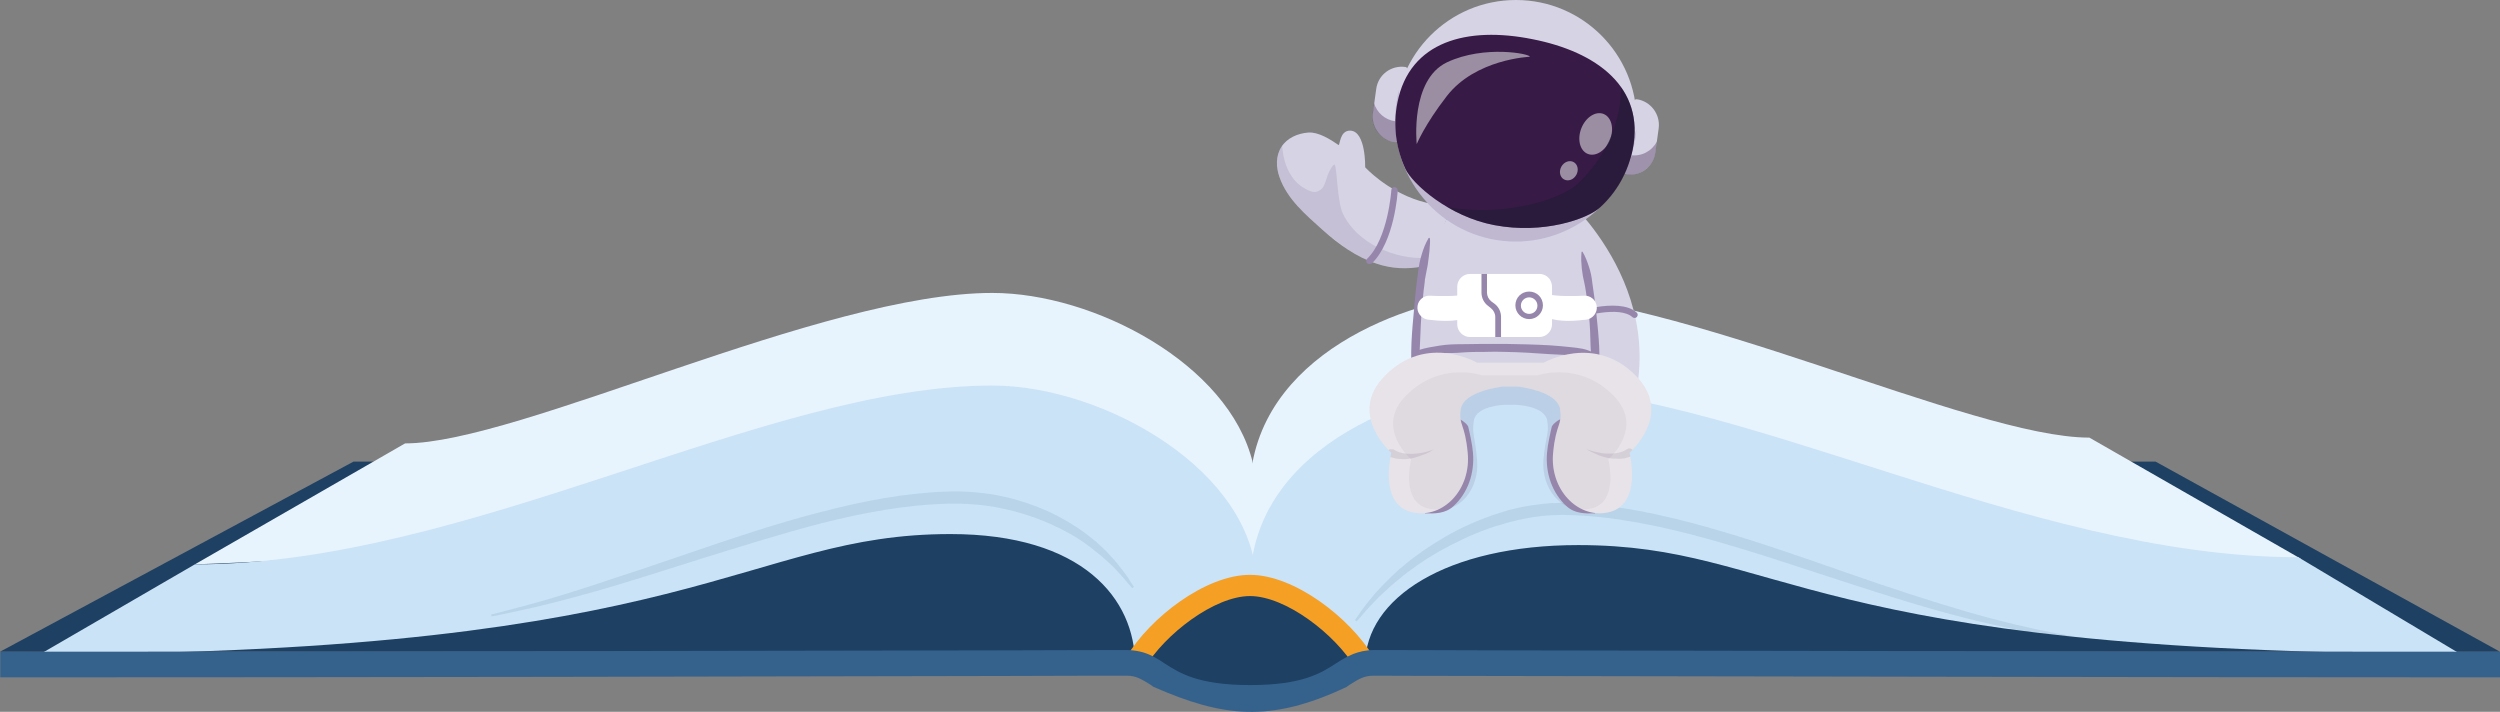 <?xml version="1.0" encoding="utf-8"?>
<!-- Generator: Adobe Illustrator 27.5.0, SVG Export Plug-In . SVG Version: 6.00 Build 0)  -->
<svg version="1.1" id="_x2014_ÎÓÈ_x5F_1" xmlns="http://www.w3.org/2000/svg" xmlns:xlink="http://www.w3.org/1999/xlink"
	 x="0px" y="0px" width="907.2px" height="258.3px" viewBox="0 0 907.2 258.3" style="enable-background:new 0 0 907.2 258.3;"
	 xml:space="preserve">
<rect x="0" y="0" width="907.2" height="258.3" fill="#808080" stroke="none"/>
<style type="text/css">
	.st0{fill:#1E4063;}
	.st1{fill:#E8F4FD;}
	.st2{fill:#CAE3F7;}
	.st3{opacity:0.1;}
	.st4{fill:#F59F25;}
	.st5{fill:#35628C;}
	.st6{fill:#371944;}
	.st7{fill:#9686AC;}
	.st8{opacity:0.3;}
	.st9{fill:#6B184E;}
	.st10{opacity:0.1;clip-path:url(#SVGID_00000005251577832684942030000001746270145077686927_);}
	.st11{fill:#D5D3E4;}
	.st12{fill:#FFFFFF;}
	.st13{clip-path:url(#SVGID_00000097467011026664423200000001641846384094701497_);}
	.st14{opacity:0.7;}
	.st15{opacity:0.35;}
	.st16{fill:#371A45;}
	.st17{opacity:0.5;}
	.st18{fill:#101928;}
	.st19{opacity:5.000000e-02;clip-path:url(#SVGID_00000101802242739761298670000017421369251996884891_);}
	.st20{opacity:0.1;clip-path:url(#SVGID_00000101802242739761298670000017421369251996884891_);}
</style>
<g>
	<g>
		<g>
			<polygon class="st0" points="0,236.5 128.3,167.5 782.2,167.5 907.2,236.5 			"/>
		</g>
	</g>
	<g>
		<g>
			<path class="st0" d="M491.8,240.5c0,3-3.4,6.1-8.7,8.7h-61.8c-5.8-2.7-9.4-5.7-9.4-8.1c0-1.4,0.5-3.1,1.5-4.7
				c0.1-0.2,0.2-0.3,0.3-0.5c5.8-9.5,24.6-21,39.9-21c15.2,0,31.5,12.5,36.6,21c0.3,0.5,0.5,0.9,0.8,1.4
				C491.5,238.5,491.8,239.6,491.8,240.5z"/>
		</g>
	</g>
	<g>
		<g>
			<g>
				<path class="st1" d="M835,202.8c-183.3-5.7-194.3-38.6-262.4-38.6c-47.9,0-77.3,19.3-77.3,43.3l-22.5-22l-15.4,19.3l-8-0.8
					l4.1-25.1c0-3.9,0.3-7.5,1-11l0,0c8.2-44.4,64.7-61.6,92.6-61.6c61.9,0,168.2,52.5,211.1,52.5L835,202.8z"/>
			</g>
		</g>
		<g>
			<g>
				<path class="st1" d="M455.9,178.9l-0.1,30L434.4,186l-22.5,21.5c0-23.9-19.1-47.4-67-47.4c-67.9,0-91.1,38.2-274.2,44.7
					l76.3-43.9c41.3,0,151.3-54.6,213.1-54.6c36.9,0,85.9,25.8,94.5,61.6C455.4,171.5,455.9,175.1,455.9,178.9z"/>
			</g>
		</g>
	</g>
	<g>
		<g>
			<g>
				<path class="st2" d="M834,202.2c-99.7,0-204.3-62.3-286.9-62.3c-30.1,0-93.5,20.1-93.5,72.6l19.3,6.6l22.5,22
					c0-24,29.4-43.3,77.3-43.3c74.7,0,80.4,39.4,319.9,39.4L834,202.2z"/>
			</g>
		</g>
		<g>
			<g>
				<path class="st2" d="M360.1,139.9c-82.7,0-189.7,64.9-289.4,64.9l-56,32.5c239.5,0,255.5-43.5,330.2-43.5
					c47.9,0,67,23.4,67,47.4l22.5-21.5l21.6-7.2C455.9,171.2,400.7,139.9,360.1,139.9z"/>
			</g>
		</g>
	</g>
	<g class="st3">
		<g>
			<path class="st0" d="M756.7,232.4c0,0-1.1-0.1-3.2-0.4c-2.1-0.2-5.1-0.6-9-1.2c-7.7-1.2-18.6-3.3-31.6-6.6
				c-13-3.3-27.8-7.9-43.7-13.1c-15.9-5.1-32.7-10.9-49.7-15.6s-34.4-8.3-50.8-8.6c-1,0-2.1-0.1-3,0l-3.1,0.1
				c-2,0.1-3.9,0.3-5.8,0.6c-3.8,0.6-7.6,1.4-11.2,2.5c-7.2,2-13.7,4.9-19.5,7.9s-10.9,6.3-15.1,9.5c-2.2,1.6-4,3.3-5.8,4.7
				c-1.7,1.6-3.3,3-4.7,4.3c-2.7,2.8-4.8,5-6.1,6.6c-1.4,1.6-2.1,2.4-2.1,2.4l-0.6-0.5c0,0,0.6-0.9,1.8-2.6c1.1-1.8,3.1-4.1,5.6-7.2
				c1.3-1.4,2.8-3,4.5-4.7c1.7-1.6,3.5-3.5,5.7-5.2c4.2-3.6,9.3-7.1,15.1-10.5c5.8-3.4,12.6-6.4,20.1-8.8c3.7-1.2,7.7-2.1,11.7-2.7
				c2-0.3,4.2-0.5,6.3-0.7l3.1-0.1c1.2-0.1,2.1,0,3.2,0c17,0.4,34.6,4.2,51.8,9.1c17.2,4.9,34,10.8,49.7,16.3s30.5,10.3,43.2,14
				c12.8,3.7,23.6,6.2,31.2,7.6c3.8,0.7,6.8,1.3,8.9,1.6c2.1,0.3,3.2,0.5,3.2,0.5L756.7,232.4z"/>
		</g>
	</g>
	<g class="st3">
		<g>
			<path class="st0" d="M178.2,223c0,0,3.8-0.9,10.4-2.7c6.6-1.7,15.9-4.4,27.1-8.1c11.1-3.6,24-7.9,37.9-12.7
				c13.8-4.7,28.7-9.7,43.9-13.6c15.2-4,30.8-7,45.7-7.5c7.5-0.3,14.8,0.4,21.5,1.9c6.7,1.6,12.9,3.8,18.2,6.5
				c5.3,2.7,9.9,5.7,13.6,8.8c1.9,1.4,3.5,3.1,5,4.5c1.4,1.5,2.7,2.9,3.8,4.2c2.1,2.7,3.8,4.8,4.7,6.4c1,1.5,1.5,2.3,1.5,2.3
				l-0.7,0.4c0,0-0.6-0.7-1.8-2.1c-1.1-1.4-2.9-3.4-5.2-5.8c-1.2-1.1-2.6-2.4-4.1-3.7c-1.6-1.2-3.2-2.7-5.1-4
				c-3.7-2.8-8.3-5.4-13.5-7.7s-11.1-4.3-17.5-5.6c-6.4-1.4-13.3-1.9-20.4-1.7c-14.4,0.4-29.7,3.2-44.8,7
				c-15,3.9-29.9,8.6-43.8,12.9c-13.9,4.4-27,8.6-38.2,11.8c-11.3,3.2-20.8,5.6-27.5,7c-6.7,1.5-10.5,2.2-10.5,2.2L178.2,223z"/>
		</g>
	</g>
	<g>
		<path class="st4" d="M453.6,208.6c-16.1,0-36.3,15.5-44.9,29.9l6.6,4c7.4-12.4,25.4-26.2,38.3-26.2s30.9,13.8,38.3,26.2l6.6-4
			C489.8,224.1,469.7,208.6,453.6,208.6z"/>
	</g>
	<g>
		<path class="st5" d="M907.2,236.5v9.3c-125.4,0-287.2-0.4-364.9-0.5c-24.2,0-40-0.1-43.9-0.1c-3.5,0-5.5,1.3-8.8,3.4
			c-0.3,0.2-0.7,0.5-1,0.7c-27.9,13.2-45.2,10.8-69.9,0c-0.4-0.2-0.7-0.4-1-0.7c-3.4-2.1-5.4-3.4-8.8-3.4c-3.8,0-19.7,0-43.9,0.1
			c-77.8,0.2-239.5,0.5-364.9,0.5v-9.3c125.4,0,287.1-0.4,364.9-0.5c24.2-0.1,40-0.1,43.9-0.1c1.7,0,3.2,0.2,4.6,0.5
			c3.7,0.8,6.5,2.6,9.2,4.4c5.4,3.5,12.2,7.8,31,7.8s25.6-4.3,31-7.8c2-1.3,4-2.5,6.4-3.5c2.1-0.8,4.5-1.4,7.4-1.4
			c3.8,0,19.7,0,43.9,0.1C620,236.1,781.8,236.5,907.2,236.5z"/>
	</g>
</g>
<g>
	<g class="st3">
		<g>
			<path class="st6" d="M557.5,136.2c0,0,14.2-5.3,26,7.4c10.8,11.6-1.8,23.1-1.8,23.1s3.9,15.9-6.2,17.9
				c-8.6,1.7-16.3-7.1-15.4-17.9c0.8-8.9,2.1-9,1.4-13.9c-0.8-5.6-11.4-5.9-11.4-5.9h-4.2c0,0-10.4,0.3-11.1,5.9
				c-0.7,4.9,0.4,5,1.2,14c1,10.9-6.8,19.7-15.4,17.9c-10.1-2-6.2-17.9-6.2-17.9s-12.6-11.5-1.8-23.1c11.8-12.7,26-7.4,26-7.4H557.5
				z"/>
		</g>
	</g>
	<path class="st7" d="M571.1,180.5c-4.2-3.8-6.3-9.8-5.7-16c0.3-3.3,0.8-5.4,1.2-7c-0.9,0,0.6-5.3-0.4-5.3c-0.3,0-1.1,0.5-1.9,1.2
		c-0.8,0.6-1.2,1.4-1.2,1.5c-0.4,1.6-1.5,6.5-1.7,9.3c-0.7,7.5,1.9,14.8,7.1,19.5c2.9,2.7,6.8,2.7,10.3,2.6c0-1.4,0-0.7,0-2.1
		C575.9,183.8,573.3,182.6,571.1,180.5z"/>
	<path class="st7" d="M524.8,180.5c4.2-3.8,6.3-9.8,5.7-16c-0.3-3.3-0.8-5.4-1.2-7c0.9,0-0.6-5.3,0.4-5.3c0.3,0,1.1,0.5,1.9,1.2
		c0.8,0.6,1.2,1.4,1.2,1.5c0.4,1.6,1.5,6.5,1.7,9.3c0.7,7.5-1.9,14.8-7.1,19.5c-2.9,2.7-6.8,2.7-10.3,2.6c0-1.4,0-0.7,0-2.1
		C520,183.8,522.6,182.6,524.8,180.5z"/>
	<g class="st8">
		<g>
			<path class="st9" d="M580.8,88c-0.1,0-0.1,0.1-0.2,0.1c0-0.1,0-0.2,0-0.3c0-0.1,0-0.2,0-0.4c0,0,0-0.1,0-0.1c0,0,0,0,0,0
				c0,0,0-0.1,0-0.1c0,0,0-0.1,0-0.1c0,0,0,0,0,0c0,0,0-0.1,0-0.1c0,0,0-0.1,0-0.1c0,0,0,0.1,0,0.1c0,0.1,0,0.2,0,0.3
				C580.7,87.5,580.7,87.7,580.8,88z"/>
		</g>
	</g>
	<g>
		<defs>
			<path id="SVGID_1_" d="M526.8,74.7l-1.2,3.1l-1,2.6l-0.9,2.3l-5.1,13.4c-0.8,0.2-1.7,0.4-2.5,0.6c-5.5,1.1-11.2,0.8-16.5-1
				c-7.4-2.4-13.9-7.1-19.7-12.3c-6.1-5.5-12.8-11.1-15.6-19.1c-1.3-3.6-1.4-7.8,0.7-11c2.1-3.3,6-4.9,9.7-5.2
				c3.7-0.3,8.1,2.5,11,4.5c0.6,0.4,0.3-5.3,4.3-5.2c5.7,0.2,5.4,13.3,5.4,13.3s7.7,8.5,19.8,12.2c3,0.9,6.4,1.6,9.9,1.7
				C525.7,74.7,526.2,74.7,526.8,74.7z"/>
		</defs>
		<use xlink:href="#SVGID_1_"  style="overflow:visible;fill:#D5D3E4;"/>
		<clipPath id="SVGID_00000027598742865798130440000005416041265392983942_">
			<use xlink:href="#SVGID_1_"  style="overflow:visible;"/>
		</clipPath>
		<g style="opacity:0.1;clip-path:url(#SVGID_00000027598742865798130440000005416041265392983942_);">
			<g>
				<path class="st6" d="M518.7,96.1c-0.1,0.2-1.8,0.5-2.1,0.5c-0.7,0.2-1.5,0.3-2.3,0.4c-1.6,0.2-3.2,0.4-4.8,0.4
					c-7.2,0-14-2.8-20-6.6c-4.1-2.7-7.7-6.1-11.8-8.7c-4-2.5-7.8-5.3-10.6-9.2c-4.5-6.4-5.3-15.2-1.9-22.2c0,0.2,0,0.4,0,0.5
					c0.1,4.5,1,9.1,3.6,12.9c1.2,1.8,2.8,3.3,4.7,4.3c1.2,0.7,3.1,1.7,4.5,1.1c1.7-0.7,2.4-1.4,3.4-4.8c1.1-3.6,2.7-5.2,2.9-5
					c0.9,1,0.9,13.4,3,17.8c5.2,11.1,19.4,16.6,29.6,16.1C518.2,93.4,519.2,94.8,518.7,96.1z"/>
			</g>
		</g>
	</g>
	<g>
		<g>
			<path class="st7" d="M496.9,95.8c-0.3,0-0.6-0.1-0.8-0.3c-0.4-0.4-0.4-1.2,0-1.6c7.6-7.3,8.8-24.9,8.8-25c0-0.6,0.6-1.1,1.2-1
				c0.6,0,1.1,0.6,1.1,1.2c0,0.8-1.2,18.6-9.4,26.5C497.4,95.7,497.2,95.8,496.9,95.8z"/>
		</g>
	</g>
	<g>
		<g>
			<path class="st11" d="M594.9,132.6c-0.6,13.3-4.7,18.8-9.7,20.5c-1,0.4-2.3,0.6-3.4,0.5c-3.6-0.1-6.2-1.6-6.2-1.6
				s-1.3,0.6-2.5,0.4c-9.3-0.9-7.2-6.4-5.3-15.3c0.5-2.5,1.1-5.4,1.3-8.4c1.1-14.5-3-28.2-3-28.2l1.6-13l1.7-14.5
				c0,0,0.9,0.8,2.4,2.4c1.3,1.4,3,3.3,5,5.8C584.7,91.2,596,109.6,594.9,132.6z"/>
		</g>
	</g>
	<g>
		<g>
			<path class="st7" d="M568.9,116.3c-0.5,0-0.9-0.3-1.1-0.7c-0.2-0.6,0.1-1.2,0.7-1.4c0.8-0.3,18.8-6.7,25.4-0.8
				c0.5,0.4,0.5,1.1,0.1,1.6c-0.4,0.5-1.1,0.5-1.6,0.1c-4.6-4.2-18.3-0.5-23.2,1.3C569.1,116.3,569,116.3,568.9,116.3z"/>
		</g>
	</g>
	<g>
		<g>
			<path class="st11" d="M579.1,137.1h-65.7c-0.2-5.3-0.1-10.5,0.1-15.4c0.2-4.5,0.5-8.9,0.9-13c0.4-3.8,0.9-7.4,1.4-10.8
				c0.1-0.4,0.2-0.9,0.2-1.3c1.3-6,4.9-10.2,7.4-14.2c0.4-0.7,0.8-1.4,1.1-2c0.4-0.8,0.7-1.6,0.9-2.4c0-0.1,0-0.1,0.1-0.2
				c0.2-0.9-0.1-2-0.5-3.1c-0.9-2.5-2.5-5.2-2.1-6.6c0.8-2.2,1.4-4,1.9-5.2c0.6-1.4,0.9-2.1,0.9-2.1h40.8c0,0,0.3,0.7,0.9,2.1
				c0.6,1.5,1.4,3.6,2.4,6.5c0.6,1.8,1.2,3.8,1.9,6c0.5,1.7,1,3.4,1.4,5.3c0.2,0.9,0.5,1.8,0.7,2.8c1.1,4.5,2.1,9.6,2.9,15.3
				c0.5,3.2,0.9,6.5,1.3,10c0.4,4.1,0.7,8.5,0.9,13.1C579.3,126.8,579.3,131.8,579.1,137.1z"/>
		</g>
	</g>
	<g>
		<g>
			<path class="st7" d="M518.9,86.6c0.1,1.1,0,2.2-0.1,3.2c0,1.1-0.2,2.1-0.3,3.2c-0.1,1.1-0.3,2.1-0.4,3.1c-0.2,1-0.4,2.1-0.6,3.1
				l-0.3,1.6c-0.1,0.5-0.2,1-0.2,1.6c-0.1,1-0.3,2.1-0.4,3.1c-0.1,1-0.2,2.1-0.3,3.1c-0.1,1-0.2,2.1-0.3,3.2
				c-0.4,4.2-0.5,8.4-0.7,12.7c-0.1,2.1-0.2,4.2-0.3,6.3c-0.1,2.1-0.2,4.2-1.4,6.3c-0.1,0.1-0.2,0.2-0.3,0.1c0,0-0.1-0.1-0.1-0.1
				c-1.1-2.1-1.1-4.3-1.1-6.4c0-2.1,0-4.3,0.1-6.4c0.2-4.3,0.6-8.5,1-12.8c0.1-1.1,0.2-2.1,0.3-3.2c0.1-1.1,0.2-2.1,0.3-3.2
				c0.1-1.1,0.3-2.1,0.4-3.2l0.4-3.2c0.1-1.1,0.3-2.1,0.5-3.2c0.2-1.1,0.5-2.1,0.8-3.1c0.6-2.1,1.4-4.1,2.5-6
				c0.1-0.1,0.2-0.1,0.3-0.1C518.8,86.5,518.9,86.5,518.9,86.6L518.9,86.6z"/>
		</g>
	</g>
	<g>
		<g>
			<path class="st7" d="M578.9,137.1c-1.2-1.9-1.3-3.8-1.4-5.7c-0.1-1.9-0.2-3.8-0.3-5.7c-0.1-3.8-0.2-7.6-0.6-11.4
				c-0.2-1.9-0.4-3.8-0.7-5.7c-0.3-1.9-0.5-3.8-0.9-5.6c-0.2-0.9-0.4-1.9-0.6-2.8c-0.1-0.9-0.3-1.9-0.4-2.8c-0.1-1-0.1-1.9-0.2-2.9
				c0-1,0-1.9,0.1-3l0,0c0-0.1,0.1-0.2,0.2-0.2c0.1,0,0.1,0.1,0.2,0.1c1,1.7,1.7,3.6,2.3,5.4c0.6,1.8,1,3.7,1.2,5.7
				c0.2,1.9,0.6,3.8,0.8,5.7c0.3,1.9,0.5,3.8,0.7,5.8c0.4,3.8,0.8,7.7,1,11.6c0.1,1.9,0.1,3.9,0.1,5.8c0,1.9,0,3.8-1.1,5.8
				C579.3,137.3,579.1,137.3,578.9,137.1C579,137.2,578.9,137.2,578.9,137.1z"/>
		</g>
	</g>
	<g>
		<g>
			<path class="st12" d="M532.1,115.3c-3.9,1.6-9.9,1.2-13.9,0.7c-2.4-0.3-4.2-2.6-3.8-5v0c0.3-2.2,2.3-3.8,4.5-3.7
				c3.8,0.2,9.5,0.3,13.2-0.5"/>
		</g>
	</g>
	<g>
		<g>
			<path class="st7" d="M578,128.2c-2.7,0.9-5.3,0.8-8,0.7c-2.6-0.1-5.3-0.3-7.9-0.4c-5.2-0.4-10.5-0.7-15.7-0.8
				c-2.6-0.1-5.2-0.1-7.8,0c-2.6,0-5.2,0-7.8,0.2c-1.3,0.1-2.6,0.2-3.9,0.2c-1.3,0-2.6,0-3.9,0c-1.3,0-5.3,1.9-6.7,1.9
				c-1.3-0.1-0.2,0.5-1.6,0.3l0.3-2.8c-0.2,0-0.3-0.2-0.3-0.3c0-0.1,0.1-0.1,0.2-0.2c2.5-0.8,5.1-1.2,7.6-1.6
				c2.6-0.4,5.2-0.5,7.9-0.5c2.7,0,5.3-0.1,8-0.1c2.7,0,5.3,0,8,0c5.3,0.1,10.6,0.2,15.9,0.5c2.7,0.2,5.3,0.4,7.9,0.7
				c2.6,0.3,5.3,0.5,7.8,1.9c0.2,0.1,0.2,0.2,0.1,0.4C578.1,128.2,578.1,128.2,578,128.2z"/>
		</g>
	</g>
	<g>
		<g>
			<path class="st12" d="M561.7,115.3c3.9,1.6,9.9,1.2,13.9,0.7c2.4-0.3,4.2-2.6,3.8-5v0c-0.3-2.2-2.3-3.8-4.5-3.7
				c-3.8,0.2-9.5,0.3-13.2-0.5"/>
		</g>
	</g>
	<g>
		<defs>
			<path id="SVGID_00000040558383777974823090000007411441308563650490_" d="M563.2,104v13.7c0,2.5-2.1,4.6-4.6,4.6h-25.2
				c-2.5,0-4.6-2.1-4.6-4.6V104c0-2.5,2.1-4.6,4.6-4.6h25.2c1.5,0,2.8,0.7,3.7,1.8C562.8,102,563.2,103,563.2,104z"/>
		</defs>
		<use xlink:href="#SVGID_00000040558383777974823090000007411441308563650490_"  style="overflow:visible;fill:#FFFFFF;"/>
		<clipPath id="SVGID_00000009565440422323791940000008432380520283007920_">
			<use xlink:href="#SVGID_00000040558383777974823090000007411441308563650490_"  style="overflow:visible;"/>
		</clipPath>
		<g style="clip-path:url(#SVGID_00000009565440422323791940000008432380520283007920_);">
			<g>
				<path class="st7" d="M543.6,123.3c-0.6,0-1-0.4-1-1V115c0-1.2-0.6-2.4-1.6-3.2L540,111c-1.5-1.1-2.4-2.9-2.4-4.8v-6.9
					c0-0.6,0.4-1,1-1s1,0.4,1,1v6.9c0,1.2,0.6,2.4,1.6,3.2l1.1,0.8c1.5,1.1,2.4,2.9,2.4,4.8v7.3
					C544.6,122.8,544.2,123.3,543.6,123.3z"/>
			</g>
		</g>
	</g>
	<g class="st14">
		<g>
			<path class="st12" d="M559.6,114.5c0,0.3,0,0.6-0.1,0.8c-0.4-1.9-2.1-3.4-4.1-3.4c-2,0-3.7,1.4-4.1,3.4c-0.1-0.3-0.1-0.6-0.1-0.8
				c0-2.3,1.9-4.2,4.2-4.2C557.7,110.3,559.6,112.2,559.6,114.5z"/>
		</g>
	</g>
	<g>
		<g>
			<path class="st7" d="M554.9,115.8c-2.7,0-5-2.2-5-5s2.2-5,5-5s5,2.2,5,5S557.6,115.8,554.9,115.8z M554.9,107.9c-1.6,0-3,1.3-3,3
				c0,1.6,1.3,3,3,3s3-1.3,3-3C557.9,109.2,556.5,107.9,554.9,107.9z"/>
		</g>
	</g>
	<g>
		<g>
			<path class="st11" d="M590.1,63.3L590.1,63.3c-0.5-0.1-0.8-0.5-0.8-1l3.6-25.5c0.1-0.5,0.5-0.8,1-0.8l0,0c5.1,0.7,8.7,5.5,8,10.6
				l-1.2,8.7C600,60.5,595.3,64.1,590.1,63.3z"/>
		</g>
		<g class="st15">
			<g>
				<path class="st6" d="M601.3,51.3l-0.6,4.1c-0.7,5.1-5.5,8.7-10.6,8c-0.5-0.1-0.8-0.5-0.8-1l1-6.8c0.1,0.3,0.4,0.6,0.7,0.6
					l0.6,0.1C595.7,56.9,599.5,54.8,601.3,51.3z"/>
			</g>
		</g>
		<g>
			<path class="st11" d="M510,24.3L510,24.3c0.5,0.1,0.8,0.5,0.8,1l-3.6,25.5c-0.1,0.5-0.5,0.8-1,0.8h0c-5.1-0.7-8.7-5.5-8-10.6
				l1.2-8.7C500.1,27.1,504.8,23.6,510,24.3z"/>
		</g>
		<g class="st15">
			<g>
				<path class="st6" d="M508.1,43.7l-1,7.1c-0.1,0.5-0.5,0.8-1,0.8c-2.7-0.4-4.9-1.9-6.4-3.9c-1.3-1.9-1.9-4.2-1.6-6.6l0.5-3.7
					c1,3.4,3.9,6.1,7.7,6.6l0.9,0.1C507.6,44.1,507.9,43.9,508.1,43.7z"/>
			</g>
		</g>
		<g>
			<g>
				<circle class="st11" cx="550.1" cy="43.8" r="43.8"/>
			</g>
		</g>
		<g class="st15">
			<g>
				<path class="st7" d="M593.8,47c-0.1,2-0.4,4-0.9,6c-5.1,23.7-28.4,38.7-52,33.7c-23.7-5.1-38.7-28.4-33.7-52
					c0.1-0.7,0.3-1.4,0.5-2c-1.6,21.5,12.9,41.4,34.5,46C565.2,83.5,587.8,69.5,593.8,47z"/>
			</g>
		</g>
		<g>
			<g>
				<path class="st16" d="M592.5,54.1c-1.7,8.4-5.9,15.7-11.9,21.2c-4.5,4.1-20.5,9.8-38.3,6.4c-16.5-3.1-29.7-14.9-32.3-20.4
					c-3.4-7.4-4.6-15.7-2.9-24.1c4.4-22.3,25.4-27.7,48.9-23C579.6,18.8,596.9,31.8,592.5,54.1z"/>
			</g>
		</g>
		<g class="st17">
			<g>
				
					<ellipse transform="matrix(0.366 -0.93 0.93 0.366 322.137 569.579)" class="st12" cx="579.2" cy="48.3" rx="7.8" ry="5.6"/>
			</g>
		</g>
		<g class="st17">
			<g>
				
					<ellipse transform="matrix(0.491 -0.871 0.871 0.491 235.672 527.557)" class="st12" cx="569.5" cy="62" rx="3.6" ry="3.1"/>
			</g>
		</g>
		<g class="st15">
			<g>
				<path class="st18" d="M588.3,31.7c4.2,6,6,13.5,4.2,22.4c-1.7,8.4-5.9,15.7-11.9,21.2c-4.5,4.1-20.5,9.8-38.3,6.4
					c-6.3-1.2-12.1-3.6-17-6.5c22,3.7,41.6-3.3,47.1-8.4c7.6-7,13-16.2,15.1-26.9C588,37,588.3,34.3,588.3,31.7z"/>
			</g>
		</g>
		<g class="st17">
			<g>
				<path class="st12" d="M514.1,52.3c0,0-2.5-23.3,11-29.7c13.6-6.4,30.6-3,30-2c0,0-19.7,0.8-30.1,14.3
					C517,45.2,514.1,52.3,514.1,52.3z"/>
			</g>
		</g>
	</g>
	<g>
		<defs>
			<path id="SVGID_00000058555876452393518040000001809133791694372505_" d="M560.2,131.6c0,0,18.3-10.6,33.4,4.7
				c13.9,14.1-2.3,28-2.3,28s5,19.2-8,21.7c-11,2.1-21-8.6-19.7-21.7c1-10.8,3.4-9.8,2.5-15.8c-1-6.7-15.3-8.2-15.3-8.2h-5.4
				c0,0-14.3,1.5-15.3,8.2c-0.9,5.9,1.5,4.9,2.5,15.8c1.3,13.2-8.7,23.8-19.7,21.7c-13-2.5-8-21.7-8-21.7s-16.2-13.9-2.3-28
				c15.1-15.4,33.4-4.7,33.4-4.7"/>
		</defs>
		<use xlink:href="#SVGID_00000058555876452393518040000001809133791694372505_"  style="overflow:visible;fill:#E7E3E8;"/>
		<clipPath id="SVGID_00000071560399295387234460000006692911693728705172_">
			<use xlink:href="#SVGID_00000058555876452393518040000001809133791694372505_"  style="overflow:visible;"/>
		</clipPath>
		<g style="opacity:5.000000e-02;clip-path:url(#SVGID_00000071560399295387234460000006692911693728705172_);">
			<g>
				<path class="st6" d="M558,136.2c0,0,15.1-5.3,27.5,7.4c11.5,11.6-1.9,23.1-1.9,23.1s4.1,15.9-6.6,17.9
					c-9.1,1.7-17.3-7.1-16.3-17.9c0.9-8.9,2.8-8.1,2.1-13c-0.8-5.6-12.7-6.8-12.7-6.8h-4.5c0,0-11.8,1.3-12.7,6.8
					c-0.7,4.9,1.2,4.1,2.1,13c1.1,10.9-7.2,19.7-16.3,17.9c-10.7-2-6.6-17.9-6.6-17.9s-13.4-11.5-1.9-23.1
					c12.5-12.7,27.5-7.4,27.5-7.4H558z"/>
			</g>
		</g>
		<g style="opacity:0.1;clip-path:url(#SVGID_00000071560399295387234460000006692911693728705172_);">
			<g>
				<path class="st6" d="M591.7,165.7l-1,0.3c-0.4,0.1-0.7,0.2-1.1,0.3c-0.7,0.1-1.5,0.2-2.2,0.2c-1.4,0-2.9-0.1-4.2-0.4
					c-1.4-0.3-2.7-0.7-3.9-1.3c-0.6-0.2-1.2-0.6-1.8-0.8c-0.6-0.3-1.2-0.6-1.8-1c0.6,0.2,1.3,0.4,1.9,0.6c0.6,0.2,1.3,0.4,1.9,0.5
					c1.3,0.3,2.6,0.5,3.9,0.5c1.3,0,2.6,0,3.8-0.3c0.6-0.1,1.2-0.3,1.7-0.5c0.3-0.1,0.5-0.2,0.8-0.4l0.9-0.5
					c0.7-0.4,1.6-0.1,1.9,0.6c0.4,0.7,0.1,1.6-0.6,1.9C591.9,165.6,591.9,165.6,591.7,165.7L591.7,165.7z"/>
			</g>
		</g>
		<g style="opacity:0.1;clip-path:url(#SVGID_00000071560399295387234460000006692911693728705172_);">
			<g>
				<path class="st6" d="M505.5,163l0.9,0.5c0.3,0.1,0.5,0.3,0.8,0.4c0.6,0.2,1.1,0.4,1.7,0.5c1.2,0.3,2.5,0.3,3.8,0.3
					c1.3-0.1,2.6-0.2,3.9-0.5c0.6-0.1,1.3-0.3,1.9-0.5c0.6-0.2,1.3-0.4,1.9-0.6c-0.6,0.3-1.2,0.6-1.8,1c-0.6,0.3-1.2,0.6-1.8,0.8
					c-1.2,0.5-2.6,0.9-3.9,1.3c-1.4,0.3-2.8,0.5-4.2,0.4c-0.7,0-1.4-0.1-2.2-0.2c-0.4-0.1-0.7-0.2-1.1-0.3l-1-0.3l-0.1,0
					c-0.7-0.2-1.2-1-0.9-1.8c0.2-0.7,1-1.2,1.8-0.9C505.3,163,505.4,163,505.5,163z"/>
			</g>
		</g>
	</g>
</g>
</svg>
